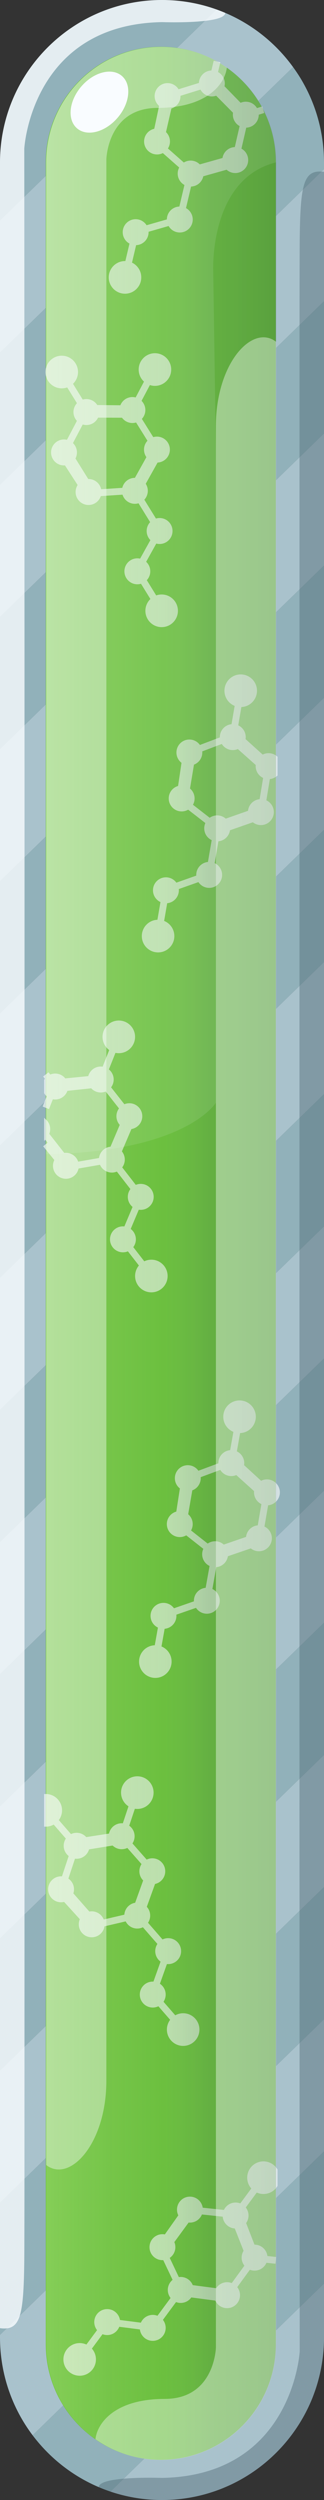 <svg width="95" height="732" viewBox="0 0 95 732" fill="none" xmlns="http://www.w3.org/2000/svg">
<rect x="0" y="0" width="95" height="732" fill="#333333" stroke="none"/>
<g clip-path="url(#clip0_113_320)">
<path d="M63.496 2.776L60.067 6.114L7.13 57.616L0 64.555V47.62C0 21.316 21.262 0 47.5 0C53.109 0 58.493 0.98 63.496 2.776Z" fill="#91B1BA"/>
<path d="M85.934 19.647L7.148 96.293L0 103.241V64.555L7.13 57.616L60.067 6.114L63.496 2.776C64.356 3.084 65.206 3.42 66.048 3.773C74.037 7.166 80.904 12.699 85.934 19.647Z" fill="#A9C2CC"/>
<path d="M95 47.62V49.516L7.166 134.969L0 141.935V103.241L7.148 96.293L85.934 19.647C86.296 20.146 86.649 20.654 86.993 21.162C87.699 22.205 88.359 23.275 88.965 24.381C92.811 31.257 95 39.185 95 47.62Z" fill="#91B1BA"/>
<path d="M95 49.516V88.211L7.175 173.646L0 180.63V141.935L7.166 134.969L95 49.516Z" fill="#A9C2CC"/>
<path d="M95 88.211V126.906L7.184 212.332L0 219.325V180.63L7.175 173.646L95 88.211Z" fill="#91B1BA"/>
<path d="M95 126.906V165.601L7.193 251.027L0 258.02V219.325L7.184 212.332L95 126.906Z" fill="#A9C2CC"/>
<path d="M95 165.601V204.295L7.175 289.74L0 296.715V258.02L7.193 251.027L95 165.601Z" fill="#91B1BA"/>
<path d="M95 204.295V242.99L6.605 328.979L0 335.41V296.715L7.175 289.74L95 204.295Z" fill="#A9C2CC"/>
<path d="M95 242.99V281.685L0 374.105V335.41L6.605 328.979L95 242.99Z" fill="#91B1BA"/>
<path d="M95 281.685V320.371L0 412.799V374.105L95 281.685Z" fill="#A9C2CC"/>
<path d="M95 320.371V359.066L0 451.494V412.799L95 320.371Z" fill="#91B1BA"/>
<path d="M95 359.066V397.761L88.269 404.309L0 490.18V451.494L95 359.066Z" fill="#A9C2CC"/>
<path d="M95 397.76V436.455L87.816 443.44L0 528.875V490.18L88.269 404.309L95 397.76Z" fill="#91B1BA"/>
<path d="M95 436.455V475.15L87.807 482.144L0 567.57V528.875L87.816 443.44L95 436.455Z" fill="#A9C2CC"/>
<path d="M95 475.15V513.845L87.807 520.838L0 606.264V567.57L87.807 482.143L95 475.15Z" fill="#91B1BA"/>
<path d="M95 513.845V552.54L87.816 559.524L0 644.959V606.265L87.807 520.838L95 513.845Z" fill="#A9C2CC"/>
<path d="M95 552.54V591.235L87.825 598.21L0 683.654V644.959L87.816 559.524L95 552.54Z" fill="#91B1BA"/>
<path d="M95 591.235V629.929L87.852 636.887L9.563 713.043C3.556 705.07 0 695.128 0 684.371V683.654L87.825 598.21L95 591.235Z" fill="#A9C2CC"/>
<path d="M95 629.929V668.624L87.87 675.563L36.281 725.75L32.39 729.533C32.39 729.533 32.309 729.506 32.264 729.487C31.16 729.116 30.074 728.698 29.007 728.245C28.988 728.245 28.97 728.236 28.952 728.227C23.288 725.823 18.186 722.331 13.906 718.04C12.35 716.48 10.902 714.811 9.563 713.043L87.852 636.887L95 629.929Z" fill="#91B1BA"/>
<path d="M95 668.624V684.38C95 689.722 94.122 694.856 92.503 699.654C92.249 700.389 91.987 701.115 91.707 701.831C91.426 702.557 91.127 703.274 90.802 703.981C89.852 706.085 88.757 708.117 87.517 710.04C79.076 723.256 64.31 732 47.5 732C42.994 732 38.624 731.365 34.489 730.186C33.784 729.986 33.078 729.769 32.39 729.533L36.281 725.75L87.87 675.563L95 668.624Z" fill="#A9C2CC"/>
<path opacity="0.8" d="M66.048 3.773C65.993 5.052 63.351 5.742 60.067 6.114C54.648 6.739 47.5 6.476 47.5 6.476C9.138 7.157 7.12 43.502 7.12 43.502C7.12 43.502 7.12 48.681 7.13 57.616C7.139 66.95 7.139 80.383 7.148 96.293C7.157 108.048 7.166 121.164 7.166 134.969C7.175 147.45 7.175 160.503 7.175 173.646C7.184 186.608 7.193 199.66 7.184 212.332C7.193 225.856 7.202 238.936 7.193 251.027C7.193 265.748 7.184 623.752 7.175 634.492C7.166 649.014 7.148 658.964 7.12 661.821C7.066 666.892 6.93 670.792 6.605 673.731C5.872 680.452 4.117 682.23 0 681.686V47.62C0 21.316 21.262 0 47.5 0C53.109 0 58.493 0.98 63.496 2.776C64.356 3.084 65.206 3.42 66.048 3.773Z" fill="#F9FCFF"/>
<path opacity="0.43" d="M28.952 728.227C29.007 726.948 31.649 726.258 34.933 725.887C40.352 725.261 47.5 725.524 47.5 725.524C85.862 724.843 87.879 688.498 87.879 688.498C87.879 688.498 87.879 683.319 87.871 674.384C87.861 665.051 87.861 651.617 87.852 635.707C87.843 623.952 87.834 610.836 87.834 597.031C87.825 584.55 87.825 571.497 87.825 558.354C87.816 545.392 87.807 532.34 87.816 519.668C87.807 506.144 87.798 493.064 87.807 480.973C87.807 466.252 87.816 108.248 87.825 97.508C87.834 82.986 87.852 73.036 87.879 70.179C87.934 65.108 88.07 61.208 88.395 58.269C89.128 51.548 90.883 49.77 95 50.314V684.38C95 710.684 73.738 732 47.5 732C41.891 732 36.507 731.02 31.504 729.225C30.644 728.916 29.794 728.58 28.952 728.227Z" fill="#4E6872"/>
<path d="M80.877 47.502V686.43C80.877 705.097 65.776 720.236 47.156 720.236C28.536 720.236 13.436 705.097 13.436 686.43V47.502C13.436 28.835 28.527 13.697 47.156 13.697C54.322 13.697 60.963 15.937 66.419 19.756C68.056 20.898 69.585 22.186 70.997 23.602C77.104 29.715 80.877 38.169 80.877 47.502Z" fill="#5FBF21"/>
<g opacity="0.6">
<path d="M23.361 695.11C25.72 695.11 27.631 693.193 27.631 690.829C27.631 688.464 25.72 686.548 23.361 686.548C21.003 686.548 19.091 688.464 19.091 690.829C19.091 693.193 21.003 695.11 23.361 695.11Z" fill="white" stroke="white" stroke-miterlimit="10"/>
<path d="M80.877 635.363V639.889C80.823 639.98 80.759 640.079 80.687 640.17C79.284 642.066 76.606 642.465 74.715 641.059C72.815 639.653 72.417 636.977 73.82 635.072C75.222 633.177 77.9 632.778 79.791 634.183C80.234 634.519 80.596 634.918 80.877 635.363Z" fill="white" stroke="white" stroke-miterlimit="10"/>
<path d="M31.431 683.201C33.25 683.201 34.725 681.722 34.725 679.899C34.725 678.075 33.25 676.597 31.431 676.597C29.613 676.597 28.138 678.075 28.138 679.899C28.138 681.722 29.613 683.201 31.431 683.201Z" fill="white" stroke="white" stroke-miterlimit="10"/>
<path d="M44.786 684.897C46.605 684.897 48.079 683.419 48.079 681.595C48.079 679.772 46.605 678.293 44.786 678.293C42.967 678.293 41.492 679.772 41.492 681.595C41.492 683.419 42.967 684.897 44.786 684.897Z" fill="white" stroke="white" stroke-miterlimit="10"/>
<path d="M52.992 673.795C54.811 673.795 56.285 672.316 56.285 670.493C56.285 668.669 54.811 667.191 52.992 667.191C51.173 667.191 49.699 668.669 49.699 670.493C49.699 672.316 51.173 673.795 52.992 673.795Z" fill="white" stroke="white" stroke-miterlimit="10"/>
<path d="M47.627 661.268C49.446 661.268 50.92 659.79 50.92 657.966C50.92 656.143 49.446 654.665 47.627 654.665C45.808 654.665 44.334 656.143 44.334 657.966C44.334 659.79 45.808 661.268 47.627 661.268Z" fill="white" stroke="white" stroke-miterlimit="10"/>
<path d="M66.581 675.327C68.4 675.327 69.875 673.849 69.875 672.026C69.875 670.202 68.4 668.724 66.581 668.724C64.763 668.724 63.288 670.202 63.288 672.026C63.288 673.849 64.763 675.327 66.581 675.327Z" fill="white" stroke="white" stroke-miterlimit="10"/>
<path d="M55.688 650.275C57.507 650.275 58.981 648.797 58.981 646.973C58.981 645.15 57.507 643.671 55.688 643.671C53.869 643.671 52.395 645.15 52.395 646.973C52.395 648.797 53.869 650.275 55.688 650.275Z" fill="white" stroke="white" stroke-miterlimit="10"/>
<path d="M69.079 651.998C70.898 651.998 72.372 650.52 72.372 648.696C72.372 646.873 70.898 645.395 69.079 645.395C67.26 645.395 65.785 646.873 65.785 648.696C65.785 650.52 67.26 651.998 69.079 651.998Z" fill="white" stroke="white" stroke-miterlimit="10"/>
<path d="M74.643 664.334C76.462 664.334 77.936 662.856 77.936 661.032C77.936 659.209 76.462 657.731 74.643 657.731C72.824 657.731 71.35 659.209 71.35 661.032C71.35 662.856 72.824 664.334 74.643 664.334Z" fill="white" stroke="white" stroke-miterlimit="10"/>
<path d="M25.903 687.391L29.477 682.557" stroke="white" stroke-width="2" stroke-miterlimit="10"/>
<path d="M34.706 680.235L41.538 681.114" stroke="white" stroke-width="2" stroke-miterlimit="10"/>
<path d="M46.749 678.947L51.038 673.142" stroke="white" stroke-width="2" stroke-miterlimit="10"/>
<path d="M56.258 670.058L63.451 671.001" stroke="white" stroke-width="2" stroke-miterlimit="10"/>
<path d="M56.068 671.672L63.342 672.634" stroke="white" stroke-width="2" stroke-miterlimit="10"/>
<path d="M68.536 669.377L72.68 663.681" stroke="white" stroke-width="2" stroke-miterlimit="10"/>
<path d="M48.658 661.105L51.68 667.463" stroke="white" stroke-width="2" stroke-miterlimit="10"/>
<path d="M54.485 650.184L50.251 655.971" stroke="white" stroke-width="2" stroke-miterlimit="10"/>
<path d="M53.182 649.105L49.029 654.982" stroke="white" stroke-width="2" stroke-miterlimit="10"/>
<path d="M58.963 647.363L65.849 648.089" stroke="white" stroke-width="2" stroke-miterlimit="10"/>
<path d="M71.25 651.309L73.783 657.849" stroke="white" stroke-width="2" stroke-miterlimit="10"/>
<path d="M69.694 651.944L72.354 658.665" stroke="white" stroke-width="2" stroke-miterlimit="10"/>
<path d="M80.877 661.83L77.891 661.504" stroke="white" stroke-width="2" stroke-miterlimit="10"/>
<path d="M74.715 641.059L71.042 646.048" stroke="white" stroke-width="2" stroke-miterlimit="10"/>
</g>
<g opacity="0.6">
<path d="M53.707 598.536C56.065 598.536 57.977 596.62 57.977 594.255C57.977 591.891 56.065 589.974 53.707 589.974C51.348 589.974 49.436 591.891 49.436 594.255C49.436 596.62 51.348 598.536 53.707 598.536Z" fill="white" stroke="white" stroke-miterlimit="10"/>
<path d="M16.232 533.283C15.426 533.991 14.431 534.344 13.436 534.344V525.782C14.621 525.782 15.797 526.272 16.639 527.242C18.195 529.029 18.005 531.732 16.232 533.283Z" fill="white" stroke="white" stroke-miterlimit="10"/>
<path d="M40.262 529.156C42.62 529.156 44.532 527.239 44.532 524.875C44.532 522.51 42.62 520.594 40.262 520.594C37.903 520.594 35.992 522.51 35.992 524.875C35.992 527.239 37.903 529.156 40.262 529.156Z" fill="white" stroke="white" stroke-miterlimit="10"/>
<path d="M44.786 587.307C46.605 587.307 48.079 585.829 48.079 584.005C48.079 582.182 46.605 580.704 44.786 580.704C42.967 580.704 41.492 582.182 41.492 584.005C41.492 585.829 42.967 587.307 44.786 587.307Z" fill="white" stroke="white" stroke-miterlimit="10"/>
<path d="M49.31 574.59C51.129 574.59 52.603 573.112 52.603 571.289C52.603 569.465 51.129 567.987 49.31 567.987C47.491 567.987 46.016 569.465 46.016 571.289C46.016 573.112 47.491 574.59 49.31 574.59Z" fill="white" stroke="white" stroke-miterlimit="10"/>
<path d="M40.244 564.177C42.063 564.177 43.537 562.699 43.537 560.876C43.537 559.052 42.063 557.574 40.244 557.574C38.425 557.574 36.95 559.052 36.95 560.876C36.95 562.699 38.425 564.177 40.244 564.177Z" fill="white" stroke="white" stroke-miterlimit="10"/>
<path d="M26.89 566.735C28.708 566.735 30.183 565.257 30.183 563.433C30.183 561.61 28.708 560.132 26.89 560.132C25.071 560.132 23.596 561.61 23.596 563.433C23.596 565.257 25.071 566.735 26.89 566.735Z" fill="white" stroke="white" stroke-miterlimit="10"/>
<path d="M44.659 551.206C46.478 551.206 47.952 549.728 47.952 547.905C47.952 546.081 46.478 544.603 44.659 544.603C42.84 544.603 41.366 546.081 41.366 547.905C41.366 549.728 42.84 551.206 44.659 551.206Z" fill="white" stroke="white" stroke-miterlimit="10"/>
<path d="M17.905 556.485C19.724 556.485 21.199 555.007 21.199 553.184C21.199 551.36 19.724 549.882 17.905 549.882C16.087 549.882 14.612 551.36 14.612 553.184C14.612 555.007 16.087 556.485 17.905 556.485Z" fill="white" stroke="white" stroke-miterlimit="10"/>
<path d="M22.465 543.742C24.284 543.742 25.759 542.263 25.759 540.44C25.759 538.616 24.284 537.138 22.465 537.138C20.646 537.138 19.172 538.616 19.172 540.44C19.172 542.263 20.646 543.742 22.465 543.742Z" fill="white" stroke="white" stroke-miterlimit="10"/>
<path d="M35.675 540.948C37.494 540.948 38.968 539.47 38.968 537.646C38.968 535.823 37.494 534.344 35.675 534.344C33.856 534.344 32.382 535.823 32.382 537.646C32.382 539.47 33.856 540.948 35.675 540.948Z" fill="white" stroke="white" stroke-miterlimit="10"/>
<path d="M50.893 591.026L46.948 586.491" stroke="white" stroke-width="2" stroke-miterlimit="10"/>
<path d="M45.817 580.867L48.133 574.373" stroke="white" stroke-width="2" stroke-miterlimit="10"/>
<path d="M47.147 568.803L42.406 563.361" stroke="white" stroke-width="2" stroke-miterlimit="10"/>
<path d="M40.524 557.583L42.985 550.744" stroke="white" stroke-width="2" stroke-miterlimit="10"/>
<path d="M42.053 558.118L44.55 551.198" stroke="white" stroke-width="2" stroke-miterlimit="10"/>
<path d="M42.488 545.411L37.837 540.132" stroke="white" stroke-width="2" stroke-miterlimit="10"/>
<path d="M30.165 563.107L37.014 561.511" stroke="white" stroke-width="2" stroke-miterlimit="10"/>
<path d="M20.773 555.052L25.514 560.44" stroke="white" stroke-width="2" stroke-miterlimit="10"/>
<path d="M19.443 556.105L24.284 561.42" stroke="white" stroke-width="2" stroke-miterlimit="10"/>
<path d="M18.991 550.073L21.18 543.479" stroke="white" stroke-width="2" stroke-miterlimit="10"/>
<path d="M25.469 538.88L32.39 537.809" stroke="white" stroke-width="2" stroke-miterlimit="10"/>
<path d="M25.75 540.54L32.87 539.379" stroke="white" stroke-width="2" stroke-miterlimit="10"/>
<path d="M36.833 534.562L38.733 528.875" stroke="white" stroke-width="2" stroke-miterlimit="10"/>
<path d="M16.241 533.283L20.303 537.955" stroke="white" stroke-width="2" stroke-miterlimit="10"/>
</g>
<g opacity="0.6">
<path d="M45.546 490.788C47.904 490.788 49.816 488.871 49.816 486.506C49.816 484.142 47.904 482.225 45.546 482.225C43.187 482.225 41.275 484.142 41.275 486.506C41.275 488.871 43.187 490.788 45.546 490.788Z" fill="white" stroke="white" stroke-miterlimit="10"/>
<path d="M70.237 419.103C72.595 419.103 74.507 417.187 74.507 414.822C74.507 412.458 72.595 410.541 70.237 410.541C67.878 410.541 65.966 412.458 65.966 414.822C65.966 417.187 67.878 419.103 70.237 419.103Z" fill="white" stroke="white" stroke-miterlimit="10"/>
<path d="M47.934 476.42C49.753 476.42 51.228 474.942 51.228 473.118C51.228 471.295 49.753 469.817 47.934 469.817C46.116 469.817 44.641 471.295 44.641 473.118C44.641 474.942 46.116 476.42 47.934 476.42Z" fill="white" stroke="white" stroke-miterlimit="10"/>
<path d="M60.646 471.993C62.465 471.993 63.94 470.515 63.94 468.692C63.94 466.868 62.465 465.39 60.646 465.39C58.828 465.39 57.353 466.868 57.353 468.692C57.353 470.515 58.828 471.993 60.646 471.993Z" fill="white" stroke="white" stroke-miterlimit="10"/>
<path d="M63.071 458.379C64.89 458.379 66.365 456.901 66.365 455.077C66.365 453.254 64.89 451.775 63.071 451.775C61.252 451.775 59.778 453.254 59.778 455.077C59.778 456.901 61.252 458.379 63.071 458.379Z" fill="white" stroke="white" stroke-miterlimit="10"/>
<path d="M52.712 449.553C54.53 449.553 56.005 448.075 56.005 446.251C56.005 444.428 54.53 442.95 52.712 442.95C50.893 442.95 49.418 444.428 49.418 446.251C49.418 448.075 50.893 449.553 52.712 449.553Z" fill="white" stroke="white" stroke-miterlimit="10"/>
<path d="M75.919 453.707C77.738 453.707 79.212 452.229 79.212 450.406C79.212 448.582 77.738 447.104 75.919 447.104C74.1 447.104 72.626 448.582 72.626 450.406C72.626 452.229 74.1 453.707 75.919 453.707Z" fill="white" stroke="white" stroke-miterlimit="10"/>
<path d="M55.064 436.111C56.883 436.111 58.357 434.632 58.357 432.809C58.357 430.986 56.883 429.507 55.064 429.507C53.245 429.507 51.77 430.986 51.77 432.809C51.77 434.632 53.245 436.111 55.064 436.111Z" fill="white" stroke="white" stroke-miterlimit="10"/>
<path d="M67.821 431.693C69.64 431.693 71.115 430.215 71.115 428.392C71.115 426.568 69.64 425.09 67.821 425.09C66.002 425.09 64.528 426.568 64.528 428.392C64.528 430.215 66.002 431.693 67.821 431.693Z" fill="white" stroke="white" stroke-miterlimit="10"/>
<path d="M78.271 440.265C80.09 440.265 81.564 438.787 81.564 436.963C81.564 435.14 80.09 433.662 78.271 433.662C76.452 433.662 74.978 435.14 74.978 436.963C74.978 438.787 76.452 440.265 78.271 440.265Z" fill="white" stroke="white" stroke-miterlimit="10"/>
<path d="M46.297 482.289L47.355 476.365" stroke="white" stroke-width="2" stroke-miterlimit="10"/>
<path d="M51.011 471.957L57.516 469.699" stroke="white" stroke-width="2" stroke-miterlimit="10"/>
<path d="M61.225 465.436L62.492 458.324" stroke="white" stroke-width="2" stroke-miterlimit="10"/>
<path d="M65.803 453.245L72.662 450.877" stroke="white" stroke-width="2" stroke-miterlimit="10"/>
<path d="M66.346 454.769L73.295 452.392" stroke="white" stroke-width="2" stroke-miterlimit="10"/>
<path d="M76.498 447.158L77.692 440.21" stroke="white" stroke-width="2" stroke-miterlimit="10"/>
<path d="M55.019 448.601L60.547 452.954" stroke="white" stroke-width="2" stroke-miterlimit="10"/>
<path d="M55.399 436.219L54.177 443.294" stroke="white" stroke-width="2" stroke-miterlimit="10"/>
<path d="M53.752 435.838L52.648 442.95" stroke="white" stroke-width="2" stroke-miterlimit="10"/>
<path d="M58.158 431.702L64.654 429.29" stroke="white" stroke-width="2" stroke-miterlimit="10"/>
<path d="M70.925 429.761L76.091 434.496" stroke="white" stroke-width="2" stroke-miterlimit="10"/>
<path d="M69.802 431.022L75.168 435.857" stroke="white" stroke-width="2" stroke-miterlimit="10"/>
<path d="M69.486 419.04L68.4 425.144" stroke="white" stroke-width="2" stroke-miterlimit="10"/>
</g>
<g opacity="0.6">
<path d="M44.379 377.896C46.737 377.896 48.649 375.979 48.649 373.615C48.649 371.25 46.737 369.333 44.379 369.333C42.02 369.333 40.108 371.25 40.108 373.615C40.108 375.979 42.02 377.896 44.379 377.896Z" fill="white" stroke="white" stroke-miterlimit="10"/>
<path d="M34.834 307.872C37.192 307.872 39.104 305.955 39.104 303.59C39.104 301.226 37.192 299.309 34.834 299.309C32.475 299.309 30.563 301.226 30.563 303.59C30.563 305.955 32.475 307.872 34.834 307.872Z" fill="white" stroke="white" stroke-miterlimit="10"/>
<path d="M36.046 366.177C37.865 366.177 39.339 364.699 39.339 362.875C39.339 361.052 37.865 359.574 36.046 359.574C34.227 359.574 32.752 361.052 32.752 362.875C32.752 364.699 34.227 366.177 36.046 366.177Z" fill="white" stroke="white" stroke-miterlimit="10"/>
<path d="M41.266 353.741C43.085 353.741 44.56 352.263 44.56 350.44C44.56 348.616 43.085 347.138 41.266 347.138C39.447 347.138 37.973 348.616 37.973 350.44C37.973 352.263 39.447 353.741 41.266 353.741Z" fill="white" stroke="white" stroke-miterlimit="10"/>
<path d="M32.798 342.829C34.617 342.829 36.091 341.351 36.091 339.528C36.091 337.704 34.617 336.226 32.798 336.226C30.979 336.226 29.504 337.704 29.504 339.528C29.504 341.351 30.979 342.829 32.798 342.829Z" fill="white" stroke="white" stroke-miterlimit="10"/>
<path d="M19.326 344.644C21.145 344.644 22.619 343.165 22.619 341.342C22.619 339.519 21.145 338.04 19.326 338.04C17.507 338.04 16.032 339.519 16.032 341.342C16.032 343.165 17.507 344.644 19.326 344.644Z" fill="white" stroke="white" stroke-miterlimit="10"/>
<path d="M37.928 330.131C39.746 330.131 41.221 328.652 41.221 326.829C41.221 325.006 39.746 323.527 37.928 323.527C36.109 323.527 34.634 325.006 34.634 326.829C34.634 328.652 36.109 330.131 37.928 330.131Z" fill="white" stroke="white" stroke-miterlimit="10"/>
<path d="M13.436 332.725V328.471C13.436 328.471 13.499 328.534 13.526 328.57C14.494 329.831 14.431 331.555 13.436 332.725Z" fill="white" stroke="white" stroke-miterlimit="10"/>
<path d="M18.213 320.734C17.181 321.541 15.824 321.632 14.73 321.096C14.295 320.879 13.906 320.57 13.59 320.162C13.535 320.09 13.481 320.017 13.436 319.935V316.325C13.626 316.026 13.87 315.754 14.169 315.527C15.598 314.411 17.67 314.665 18.783 316.108C19.905 317.541 19.642 319.618 18.213 320.734Z" fill="white" stroke="white" stroke-miterlimit="10"/>
<path d="M29.541 319.382C31.36 319.382 32.834 317.904 32.834 316.08C32.834 314.257 31.36 312.779 29.541 312.779C27.722 312.779 26.247 314.257 26.247 316.08C26.247 317.904 27.722 319.382 29.541 319.382Z" fill="white" stroke="white" stroke-miterlimit="10"/>
<path d="M41.755 370.231L38.063 365.479" stroke="white" stroke-width="2" stroke-miterlimit="10"/>
<path d="M37.249 359.809L39.927 353.451" stroke="white" stroke-width="2" stroke-miterlimit="10"/>
<path d="M39.249 347.836L34.825 342.131" stroke="white" stroke-width="2" stroke-miterlimit="10"/>
<path d="M33.268 336.262L36.109 329.568" stroke="white" stroke-width="2" stroke-miterlimit="10"/>
<path d="M34.761 336.879L37.647 330.113" stroke="white" stroke-width="2" stroke-miterlimit="10"/>
<path d="M35.91 324.226L31.558 318.693" stroke="white" stroke-width="2" stroke-miterlimit="10"/>
<path d="M22.61 341.197L29.541 339.99" stroke="white" stroke-width="2" stroke-miterlimit="10"/>
<path d="M13.689 332.625L18.122 338.267" stroke="white" stroke-width="2" stroke-miterlimit="10"/>
<path d="M16.829 339.183L13.436 335.001" stroke="white" stroke-width="2" stroke-miterlimit="10"/>
<path d="M14.73 321.096L13.436 324.371" stroke="white" stroke-width="2" stroke-miterlimit="10"/>
<path d="M19.28 316.743L26.247 316.053" stroke="white" stroke-width="2" stroke-miterlimit="10"/>
<path d="M19.471 318.421L26.645 317.659" stroke="white" stroke-width="2" stroke-miterlimit="10"/>
<path d="M30.871 313.069L33.087 307.5" stroke="white" stroke-width="2" stroke-miterlimit="10"/>
<path d="M14.169 315.527L13.436 314.584" stroke="white" stroke-width="2" stroke-miterlimit="10"/>
</g>
<g opacity="0.6">
<path d="M46.351 278.365C48.71 278.365 50.621 276.449 50.621 274.084C50.621 271.72 48.71 269.803 46.351 269.803C43.992 269.803 42.081 271.72 42.081 274.084C42.081 276.449 43.992 278.365 46.351 278.365Z" fill="white" stroke="white" stroke-miterlimit="10"/>
<path d="M70.581 206.527C72.939 206.527 74.851 204.61 74.851 202.245C74.851 199.881 72.939 197.964 70.581 197.964C68.222 197.964 66.31 199.881 66.31 202.245C66.31 204.61 68.222 206.527 70.581 206.527Z" fill="white" stroke="white" stroke-miterlimit="10"/>
<path d="M48.649 263.979C50.468 263.979 51.942 262.501 51.942 260.678C51.942 258.854 50.468 257.376 48.649 257.376C46.83 257.376 45.356 258.854 45.356 260.678C45.356 262.501 46.83 263.979 48.649 263.979Z" fill="white" stroke="white" stroke-miterlimit="10"/>
<path d="M61.334 259.471C63.153 259.471 64.627 257.993 64.627 256.17C64.627 254.346 63.153 252.868 61.334 252.868C59.515 252.868 58.041 254.346 58.041 256.17C58.041 257.993 59.515 259.471 61.334 259.471Z" fill="white" stroke="white" stroke-miterlimit="10"/>
<path d="M63.677 245.847C65.496 245.847 66.971 244.369 66.971 242.546C66.971 240.722 65.496 239.244 63.677 239.244C61.858 239.244 60.384 240.722 60.384 242.546C60.384 244.369 61.858 245.847 63.677 245.847Z" fill="white" stroke="white" stroke-miterlimit="10"/>
<path d="M53.263 237.085C55.082 237.085 56.557 235.607 56.557 233.784C56.557 231.96 55.082 230.482 53.263 230.482C51.444 230.482 49.97 231.96 49.97 233.784C49.97 235.607 51.444 237.085 53.263 237.085Z" fill="white" stroke="white" stroke-miterlimit="10"/>
<path d="M76.498 241.085C78.317 241.085 79.791 239.607 79.791 237.784C79.791 235.96 78.317 234.482 76.498 234.482C74.679 234.482 73.204 235.96 73.204 237.784C73.204 239.607 74.679 241.085 76.498 241.085Z" fill="white" stroke="white" stroke-miterlimit="10"/>
<path d="M55.525 223.634C57.344 223.634 58.819 222.155 58.819 220.332C58.819 218.508 57.344 217.03 55.525 217.03C53.706 217.03 52.232 218.508 52.232 220.332C52.232 222.155 53.706 223.634 55.525 223.634Z" fill="white" stroke="white" stroke-miterlimit="10"/>
<path d="M68.255 219.126C70.074 219.126 71.549 217.647 71.549 215.824C71.549 214 70.074 212.522 68.255 212.522C66.436 212.522 64.962 214 64.962 215.824C64.962 217.647 66.436 219.126 68.255 219.126Z" fill="white" stroke="white" stroke-miterlimit="10"/>
<path d="M80.877 221.81V226.835C80.153 227.452 79.185 227.752 78.189 227.579C76.398 227.271 75.204 225.566 75.511 223.77C75.819 221.974 77.52 220.767 79.311 221.076C79.909 221.175 80.442 221.439 80.877 221.81Z" fill="white" stroke="white" stroke-miterlimit="10"/>
<path d="M47.075 269.866L48.097 263.934" stroke="white" stroke-width="2" stroke-miterlimit="10"/>
<path d="M51.725 259.498L58.212 257.204" stroke="white" stroke-width="2" stroke-miterlimit="10"/>
<path d="M61.895 252.913L63.116 245.793" stroke="white" stroke-width="2" stroke-miterlimit="10"/>
<path d="M66.392 240.686L73.241 238.282" stroke="white" stroke-width="2" stroke-miterlimit="10"/>
<path d="M66.953 242.21L73.883 239.788" stroke="white" stroke-width="2" stroke-miterlimit="10"/>
<path d="M77.05 234.536L78.199 227.579" stroke="white" stroke-width="2" stroke-miterlimit="10"/>
<path d="M55.58 236.124L61.144 240.441" stroke="white" stroke-width="2" stroke-miterlimit="10"/>
<path d="M55.887 223.742L54.711 230.817" stroke="white" stroke-width="2" stroke-miterlimit="10"/>
<path d="M54.232 223.362L53.173 230.482" stroke="white" stroke-width="2" stroke-miterlimit="10"/>
<path d="M58.611 219.198L65.089 216.74" stroke="white" stroke-width="2" stroke-miterlimit="10"/>
<path d="M71.359 217.176L76.561 221.874" stroke="white" stroke-width="2" stroke-miterlimit="10"/>
<path d="M70.255 218.445L75.647 223.244" stroke="white" stroke-width="2" stroke-miterlimit="10"/>
<path d="M69.857 206.463L68.807 212.577" stroke="white" stroke-width="2" stroke-miterlimit="10"/>
</g>
<g opacity="0.6">
<path d="M47.401 183.125C49.759 183.125 51.671 181.208 51.671 178.843C51.671 176.479 49.759 174.562 47.401 174.562C45.042 174.562 43.13 176.479 43.13 178.843C43.13 181.208 45.042 183.125 47.401 183.125Z" fill="white" stroke="white" stroke-miterlimit="10"/>
<path d="M18.105 113.209C20.463 113.209 22.375 111.292 22.375 108.928C22.375 106.563 20.463 104.646 18.105 104.646C15.746 104.646 13.834 106.563 13.834 108.928C13.834 111.292 15.746 113.209 18.105 113.209Z" fill="white" stroke="white" stroke-miterlimit="10"/>
<path d="M45.428 112.483C47.787 112.483 49.699 110.567 49.699 108.202C49.699 105.838 47.787 103.921 45.428 103.921C43.07 103.921 41.158 105.838 41.158 108.202C41.158 110.567 43.07 112.483 45.428 112.483Z" fill="white" stroke="white" stroke-miterlimit="10"/>
<path d="M40.271 170.58C42.09 170.58 43.565 169.102 43.565 167.278C43.565 165.455 42.09 163.977 40.271 163.977C38.452 163.977 36.978 165.455 36.978 167.278C36.978 169.102 38.452 170.58 40.271 170.58Z" fill="white" stroke="white" stroke-miterlimit="10"/>
<path d="M46.795 158.779C48.613 158.779 50.088 157.301 50.088 155.478C50.088 153.654 48.613 152.176 46.795 152.176C44.976 152.176 43.501 153.654 43.501 155.478C43.501 157.301 44.976 158.779 46.795 158.779Z" fill="white" stroke="white" stroke-miterlimit="10"/>
<path d="M39.547 147.015C41.366 147.015 42.841 145.537 42.841 143.713C42.841 141.89 41.366 140.412 39.547 140.412C37.728 140.412 36.254 141.89 36.254 143.713C36.254 145.537 37.728 147.015 39.547 147.015Z" fill="white" stroke="white" stroke-miterlimit="10"/>
<path d="M25.958 147.36C27.777 147.36 29.251 145.881 29.251 144.058C29.251 142.235 27.777 140.756 25.958 140.756C24.139 140.756 22.665 142.235 22.665 144.058C22.665 145.881 24.139 147.36 25.958 147.36Z" fill="white" stroke="white" stroke-miterlimit="10"/>
<path d="M46.017 134.942C47.835 134.942 49.31 133.464 49.31 131.64C49.31 129.817 47.835 128.339 46.017 128.339C44.198 128.339 42.723 129.817 42.723 131.64C42.723 133.464 44.198 134.942 46.017 134.942Z" fill="white" stroke="white" stroke-miterlimit="10"/>
<path d="M18.765 135.777C20.584 135.777 22.058 134.298 22.058 132.475C22.058 130.652 20.584 129.173 18.765 129.173C16.946 129.173 15.472 130.652 15.472 132.475C15.472 134.298 16.946 135.777 18.765 135.777Z" fill="white" stroke="white" stroke-miterlimit="10"/>
<path d="M25.334 123.949C27.152 123.949 28.627 122.47 28.627 120.647C28.627 118.823 27.152 117.345 25.334 117.345C23.515 117.345 22.04 118.823 22.04 120.647C22.04 122.47 23.515 123.949 25.334 123.949Z" fill="white" stroke="white" stroke-miterlimit="10"/>
<path d="M38.824 123.359C40.642 123.359 42.117 121.881 42.117 120.057C42.117 118.234 40.642 116.756 38.824 116.756C37.005 116.756 35.53 118.234 35.53 120.057C35.53 121.881 37.005 123.359 38.824 123.359Z" fill="white" stroke="white" stroke-miterlimit="10"/>
<path d="M45.157 175.206L41.999 170.081" stroke="white" stroke-width="2" stroke-miterlimit="10"/>
<path d="M41.791 164.349L45.139 158.326" stroke="white" stroke-width="2" stroke-miterlimit="10"/>
<path d="M45.066 152.666L41.275 146.525" stroke="white" stroke-width="2" stroke-miterlimit="10"/>
<path d="M40.362 140.52L43.899 134.171" stroke="white" stroke-width="2" stroke-miterlimit="10"/>
<path d="M41.782 141.291L45.374 134.878" stroke="white" stroke-width="2" stroke-miterlimit="10"/>
<path d="M44.279 128.829L40.551 122.86" stroke="white" stroke-width="2" stroke-miterlimit="10"/>
<path d="M29.242 144.276L36.263 143.813" stroke="white" stroke-width="2" stroke-miterlimit="10"/>
<path d="M21.289 134.788L25.089 140.883" stroke="white" stroke-width="2" stroke-miterlimit="10"/>
<path d="M19.805 135.604L23.714 141.645" stroke="white" stroke-width="2" stroke-miterlimit="10"/>
<path d="M20.339 129.581L23.569 123.441" stroke="white" stroke-width="2" stroke-miterlimit="10"/>
<path d="M28.554 119.595L35.548 119.667" stroke="white" stroke-width="2" stroke-miterlimit="10"/>
<path d="M28.564 121.282L35.774 121.309" stroke="white" stroke-width="2" stroke-miterlimit="10"/>
<path d="M40.47 117.191L43.266 111.894" stroke="white" stroke-width="2" stroke-miterlimit="10"/>
<path d="M20.348 112.574L23.605 117.844" stroke="white" stroke-width="2" stroke-miterlimit="10"/>
</g>
<g opacity="0.6">
<path d="M36.652 85.499C39.011 85.499 40.922 83.582 40.922 81.218C40.922 78.853 39.011 76.936 36.652 76.936C34.294 76.936 32.382 78.853 32.382 81.218C32.382 83.582 34.294 85.499 36.652 85.499Z" fill="white" stroke="white" stroke-miterlimit="10"/>
<path d="M39.774 71.285C41.592 71.285 43.067 69.807 43.067 67.984C43.067 66.16 41.592 64.682 39.774 64.682C37.955 64.682 36.48 66.16 36.48 67.984C36.48 69.807 37.955 71.285 39.774 71.285Z" fill="white" stroke="white" stroke-miterlimit="10"/>
<path d="M52.721 67.576C54.539 67.576 56.014 66.097 56.014 64.274C56.014 62.45 54.539 60.972 52.721 60.972C50.902 60.972 49.427 62.45 49.427 64.274C49.427 66.097 50.902 67.576 52.721 67.576Z" fill="white" stroke="white" stroke-miterlimit="10"/>
<path d="M55.896 54.124C57.715 54.124 59.19 52.646 59.19 50.822C59.19 48.999 57.715 47.52 55.896 47.52C54.078 47.52 52.603 48.999 52.603 50.822C52.603 52.646 54.078 54.124 55.896 54.124Z" fill="white" stroke="white" stroke-miterlimit="10"/>
<path d="M46.044 44.727C47.862 44.727 49.337 43.249 49.337 41.425C49.337 39.602 47.862 38.123 46.044 38.123C44.225 38.123 42.75 39.602 42.75 41.425C42.75 43.249 44.225 44.727 46.044 44.727Z" fill="white" stroke="white" stroke-miterlimit="10"/>
<path d="M68.979 50.169C70.798 50.169 72.272 48.691 72.272 46.868C72.272 45.044 70.798 43.566 68.979 43.566C67.16 43.566 65.686 45.044 65.686 46.868C65.686 48.691 67.16 50.169 68.979 50.169Z" fill="white" stroke="white" stroke-miterlimit="10"/>
<path d="M49.129 31.439C50.948 31.439 52.422 29.96 52.422 28.137C52.422 26.313 50.948 24.835 49.129 24.835C47.31 24.835 45.835 26.313 45.835 28.137C45.835 29.96 47.31 31.439 49.129 31.439Z" fill="white" stroke="white" stroke-miterlimit="10"/>
<path d="M62.121 27.738C63.94 27.738 65.415 26.26 65.415 24.436C65.415 22.613 63.94 21.134 62.121 21.134C60.302 21.134 58.828 22.613 58.828 24.436C58.828 26.26 60.302 27.738 62.121 27.738Z" fill="white" stroke="white" stroke-miterlimit="10"/>
<path d="M72.074 36.881C73.892 36.881 75.367 35.403 75.367 33.579C75.367 31.756 73.892 30.278 72.074 30.278C70.255 30.278 68.78 31.756 68.78 33.579C68.78 35.403 70.255 36.881 72.074 36.881Z" fill="white" stroke="white" stroke-miterlimit="10"/>
<path d="M37.638 77.054L39.023 71.195" stroke="white" stroke-width="2" stroke-miterlimit="10"/>
<path d="M42.922 67.004L49.536 65.108" stroke="white" stroke-width="2" stroke-miterlimit="10"/>
<path d="M53.48 61.063L55.136 54.033" stroke="white" stroke-width="2" stroke-miterlimit="10"/>
<path d="M58.719 49.135L65.704 47.167" stroke="white" stroke-width="2" stroke-miterlimit="10"/>
<path d="M59.181 50.695L66.247 48.709" stroke="white" stroke-width="2" stroke-miterlimit="10"/>
<path d="M69.739 43.657L71.314 36.79" stroke="white" stroke-width="2" stroke-miterlimit="10"/>
<path d="M48.215 43.901L53.499 48.564" stroke="white" stroke-width="2" stroke-miterlimit="10"/>
<path d="M49.282 31.566L47.672 38.559" stroke="white" stroke-width="2" stroke-miterlimit="10"/>
<path d="M47.654 31.094L46.161 38.133" stroke="white" stroke-width="2" stroke-miterlimit="10"/>
<path d="M52.286 27.203L58.9 25.153" stroke="white" stroke-width="2" stroke-miterlimit="10"/>
<path d="M65.134 25.978L70.029 30.994" stroke="white" stroke-width="2" stroke-miterlimit="10"/>
<path d="M63.949 27.175L69.034 32.309" stroke="white" stroke-width="2" stroke-miterlimit="10"/>
<path d="M77.185 32.128L75.249 32.727" stroke="white" stroke-width="2" stroke-miterlimit="10"/>
<path d="M63.632 18.005L62.872 21.225" stroke="white" stroke-width="2" stroke-miterlimit="10"/>
</g>
<path opacity="0.35" d="M80.967 47.529V686.457C80.967 705.124 65.867 720.263 47.247 720.263C28.627 720.263 13.526 705.124 13.526 686.457V47.529C13.526 28.862 28.618 13.724 47.247 13.724C54.412 13.724 61.053 15.964 66.509 19.783C68.147 20.926 69.676 22.214 71.087 23.629C77.194 29.742 80.967 38.196 80.967 47.529Z" fill="url(#paint0_linear_113_320)"/>
<g style="mix-blend-mode:overlay" opacity="0.4">
<path d="M66.509 19.783C66.002 24.481 60.854 31.593 46.188 31.593C31.522 31.593 31.187 46.632 31.187 46.632V609.212C31.187 627.716 20.42 639.29 13.526 633.893V47.529C13.526 28.862 28.618 13.724 47.247 13.724C54.412 13.724 61.053 15.964 66.509 19.783Z" fill="#F9FCFF"/>
</g>
<g style="mix-blend-mode:overlay" opacity="0.1">
<path d="M62.519 79.594L63.306 131.468V322.856C63.306 322.856 54.747 337.251 13.526 337.94V47.529C13.526 28.862 28.618 13.724 47.247 13.724C54.412 13.724 61.053 15.964 66.509 19.783C68.147 20.926 69.676 22.214 71.087 23.629C77.194 29.742 80.967 38.196 80.967 47.529C61.135 52.446 62.519 79.594 62.519 79.594Z" fill="#F9FCFF"/>
</g>
<g style="mix-blend-mode:overlay" opacity="0.4">
<path d="M27.984 714.204C28.491 709.505 33.639 702.394 48.305 702.394C62.971 702.394 63.306 687.355 63.306 687.355V124.774C63.306 106.27 74.073 94.696 80.967 100.093V686.457C80.967 705.124 65.876 720.263 47.246 720.263C40.081 720.263 33.44 718.022 27.984 714.204Z" fill="#F9FCFF"/>
</g>
<path d="M34.472 34.488C38.105 30.253 38.67 24.768 35.734 22.237C32.799 19.705 27.473 21.085 23.84 25.32C20.207 29.555 19.642 35.04 22.578 37.572C25.514 40.103 30.839 38.723 34.472 34.488Z" fill="#F9FCFF"/>
</g>
<defs>
<linearGradient id="paint0_linear_113_320" x1="13.526" y1="366.993" x2="80.967" y2="366.993" gradientUnits="userSpaceOnUse">
<stop stop-color="#F9FCFF" stop-opacity="0.7"/>
<stop offset="0.51" stop-color="#A9C2CC" stop-opacity="0.5"/>
<stop offset="0.71" stop-color="#718B95" stop-opacity="0.81"/>
<stop offset="1" stop-color="#4E6872"/>
</linearGradient>
<clipPath id="clip0_113_320">
<rect width="95" height="732" fill="white"/>
</clipPath>
</defs>
</svg>
